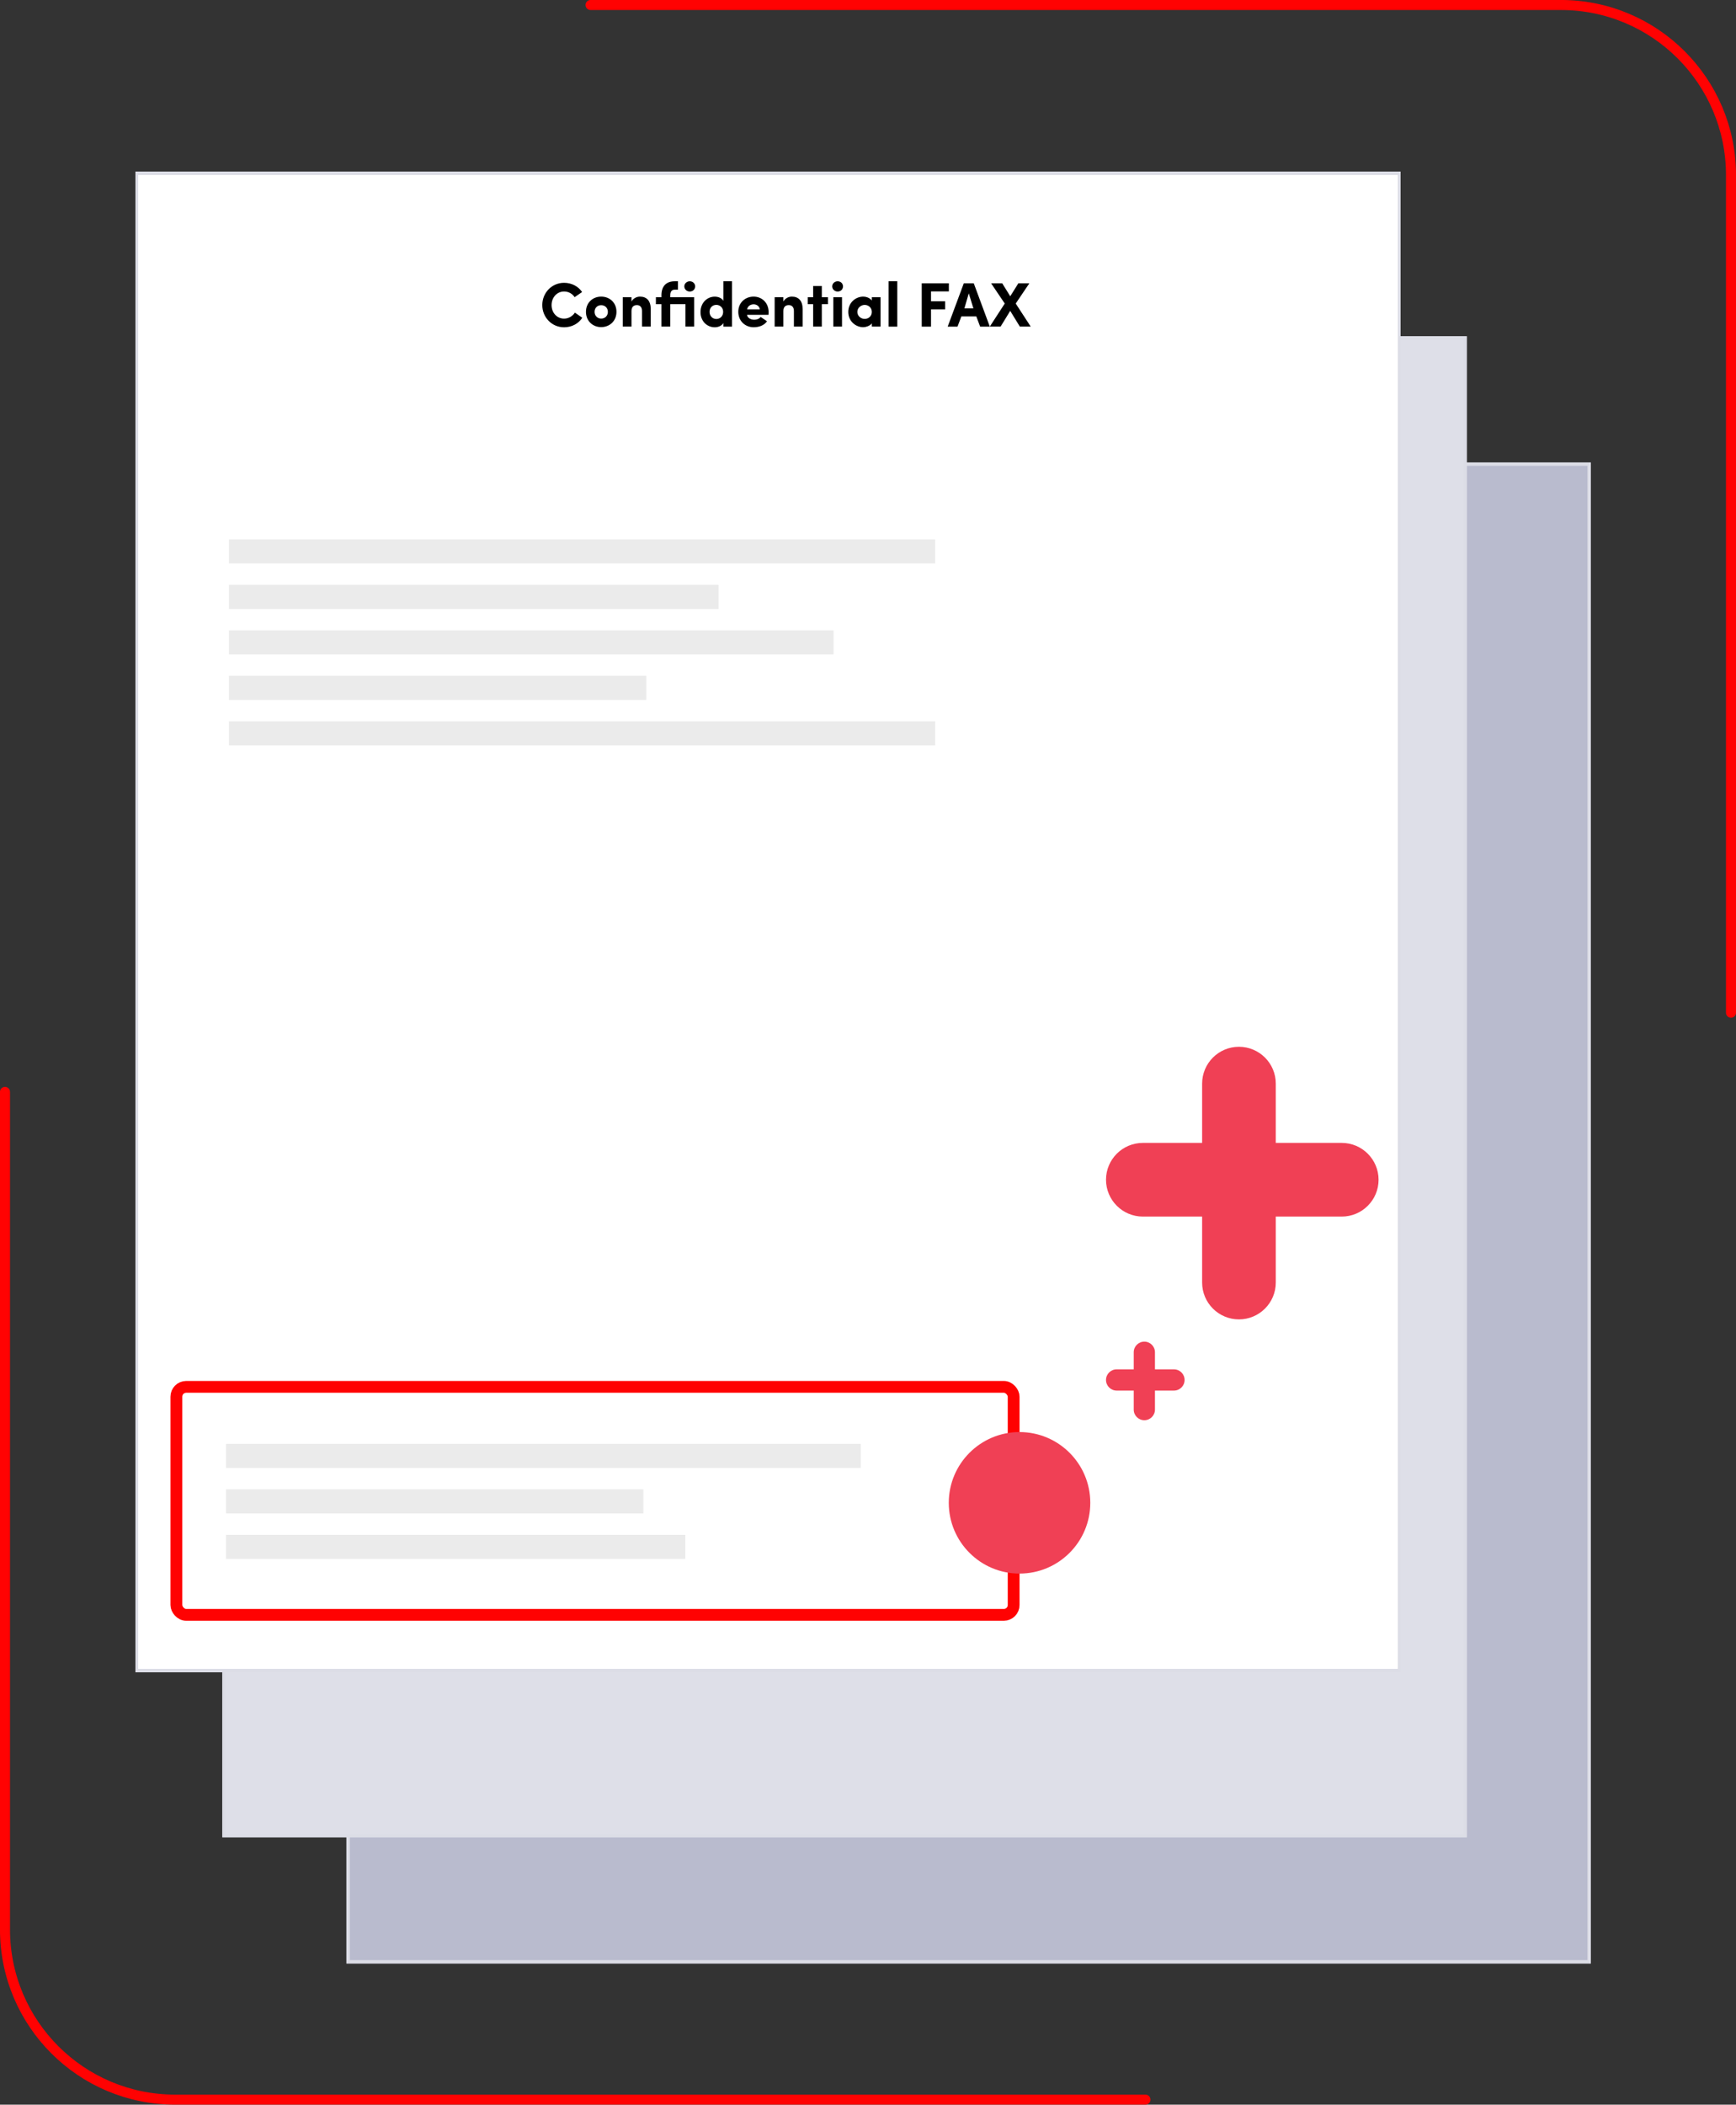 <?xml version="1.0" encoding="UTF-8"?>
<svg xmlns="http://www.w3.org/2000/svg" id="Layer_1" data-name="Layer 1" viewBox="0 0 441.64 535.36">
  <rect x="0" y="0" width="441.64" height="535.36" fill="#333333" stroke="none"/>
  <defs>
    <style>
      .cls-1 {
        fill: #b9bbce;
      }

      .cls-2 {
        fill: #fff;
      }

      .cls-3 {
        fill: #dedfe8;
      }

      .cls-4 {
        fill: #f04055;
      }

      .cls-5 {
        stroke: #dcdde6;
        stroke-width: .86px;
      }

      .cls-5, .cls-6, .cls-7 {
        fill: none;
      }

      .cls-8 {
        fill: #ebebeb;
      }

      .cls-6 {
        stroke-width: 3px;
      }

      .cls-6, .cls-7 {
        stroke: #ff0202;
      }

      .cls-7 {
        stroke-linecap: round;
        stroke-width: 2.55px;
      }
    </style>
  </defs>
  <g>
    <rect class="cls-1" x="88.13" y="117.64" width="316.59" height="381.82"></rect>
    <rect class="cls-5" x="88.56" y="118.06" width="315.73" height="380.96"></rect>
  </g>
  <g>
    <rect class="cls-3" x="56.56" y="85.53" width="316.59" height="381.82"></rect>
    <rect class="cls-5" x="56.99" y="85.96" width="315.73" height="380.96"></rect>
  </g>
  <g>
    <rect class="cls-2" x="34.37" y="43.61" width="322.03" height="381.82" shape-rendering="crispEdges"></rect>
    <rect class="cls-5" x="34.8" y="44.04" width="321.17" height="380.96" shape-rendering="crispEdges"></rect>
    <rect class="cls-8" x="58.24" y="137.2" width="179.68" height="6.13"></rect>
    <rect class="cls-8" x="58.24" y="148.77" width="124.55" height="6.13"></rect>
    <rect class="cls-8" x="58.24" y="160.34" width="153.82" height="6.13"></rect>
    <rect class="cls-8" x="58.24" y="171.91" width="106.18" height="6.13"></rect>
    <rect class="cls-8" x="58.24" y="183.48" width="179.68" height="6.13"></rect>
    <rect class="cls-8" x="57.49" y="367.27" width="161.49" height="6.13"></rect>
    <rect class="cls-8" x="57.49" y="378.84" width="106.18" height="6.13"></rect>
    <rect class="cls-8" x="57.49" y="390.41" width="116.86" height="6.13"></rect>
    <path class="cls-7" d="M291.4,534.08H44.56c-23.91,0-43.29-19.38-43.29-43.29v-213.05"></path>
    <rect class="cls-6" x="44.87" y="352.77" width="213" height="58" rx="2.5" ry="2.5"></rect>
    <circle class="cls-4" cx="259.37" cy="382.27" r="18"></circle>
    <path d="M146.25,79.52l1.89,1.31c-.96,1.47-2.64,2.42-4.64,2.42-3.14,0-5.54-2.54-5.54-5.65s2.4-5.66,5.54-5.66c1.98,0,3.63.93,4.59,2.34l-1.9,1.31c-.59-.88-1.54-1.44-2.69-1.44-1.84,0-3.18,1.54-3.18,3.46s1.34,3.44,3.18,3.44c1.15,0,2.16-.62,2.75-1.52ZM152.94,81.04c.94,0,1.7-.67,1.7-1.71s-.75-1.7-1.7-1.7-1.68.67-1.68,1.7.77,1.71,1.68,1.71ZM152.94,83.21c-2.13,0-3.87-1.54-3.87-3.89s1.74-3.87,3.87-3.87,3.89,1.5,3.89,3.87-1.78,3.89-3.89,3.89ZM160.65,79.13v3.95h-2.22v-7.47h2.22v1.09c.4-.75,1.26-1.25,2.16-1.25,1.68,0,2.74,1.04,2.74,3.17v4.46h-2.22v-3.98c0-1.01-.54-1.49-1.3-1.49s-1.38.38-1.38,1.52ZM176.59,75.61v7.47h-2.21v-5.71h-3.87v5.71h-2.24v-5.71h-1.41v-1.76h1.41v-.51c0-2.3,1.22-3.55,3.38-3.55h.82v2.13h-.82c-.77,0-1.14.53-1.14,1.42v.51h6.08ZM174.09,72.85c0-.74.64-1.3,1.39-1.3s1.36.54,1.36,1.3-.59,1.31-1.36,1.31-1.39-.59-1.39-1.31ZM183.97,79.33c0-1.1-.83-1.78-1.73-1.78-.96,0-1.73.69-1.73,1.78s.78,1.81,1.73,1.81,1.73-.72,1.73-1.81ZM186.23,83.09h-2.21v-.93c-.37.69-1.25,1.09-2.19,1.09-1.92,0-3.62-1.5-3.62-3.87s1.7-3.92,3.62-3.92c.94,0,1.82.38,2.19,1.07v-4.98h2.21v11.54ZM193.51,80.62l1.62,1.1c-.77,1.12-2.13,1.52-3.41,1.52-2.13,0-3.9-1.57-3.9-3.92s1.78-3.87,3.9-3.87,3.82,1.58,3.82,3.94c0,.19-.02.5-.03.69h-5.47c.13.86,1.04,1.25,1.84,1.25.62,0,1.26-.21,1.63-.7ZM190.07,78.69h3.23c-.13-.91-.93-1.28-1.57-1.28s-1.49.32-1.66,1.28ZM199.29,79.13v3.95h-2.22v-7.47h2.22v1.09c.4-.75,1.26-1.25,2.16-1.25,1.68,0,2.74,1.04,2.74,3.17v4.46h-2.22v-3.98c0-1.01-.54-1.49-1.3-1.49s-1.38.38-1.38,1.52ZM209.07,75.61h1.57v1.76h-1.57v5.71h-2.21v-5.71h-1.36v-1.76h1.36v-2.86h2.21v2.86ZM214.21,75.61v7.47h-2.21v-7.47h2.21ZM211.71,72.85c0-.74.64-1.3,1.39-1.3s1.36.54,1.36,1.3-.59,1.31-1.36,1.31-1.39-.59-1.39-1.31ZM221.79,83.09v-.85c-.46.7-1.62.99-2.18.99-1.9,0-3.81-1.5-3.81-3.89s1.9-3.89,3.81-3.89c.5,0,1.57.18,2.18.99v-.83h2.21v7.47h-2.21ZM218.11,79.34c0,1.07.93,1.78,1.87,1.78s1.81-.66,1.81-1.78-.9-1.78-1.81-1.78-1.87.7-1.87,1.78ZM226.05,71.55h2.22v11.54h-2.22v-11.54ZM234.49,83.09v-11.02h6.9v2.06h-4.54v2.51h3.6v2.05h-3.6v4.4h-2.35ZM245.34,78.45h2.29l-1.17-3.84-1.12,3.84ZM248.38,80.48h-3.81l-.98,2.61h-2.5l4.1-11.02h2.54l4.08,11.02h-2.46l-.98-2.61ZM261.87,72.06l-3.47,5.15,3.82,5.87h-2.77l-2.45-4-2.45,4h-2.75l3.81-5.87-3.47-5.15h2.82l2.05,3.3,2.06-3.3h2.8Z"></path>
    <path class="cls-4" d="M291.12,341.27c-1.49,0-2.7,1.21-2.7,2.7v4.35h-4.35c-1.49,0-2.7,1.21-2.7,2.7s1.21,2.7,2.7,2.7h4.35v4.84c0,1.49,1.21,2.7,2.7,2.7s2.7-1.21,2.7-2.7v-4.84h4.84c1.49,0,2.7-1.21,2.7-2.7s-1.21-2.7-2.7-2.7h-4.84v-4.35c0-1.49-1.21-2.7-2.7-2.7Z"></path>
    <path class="cls-4" d="M315.19,266.27c-5.18,0-9.37,4.2-9.37,9.37v15.08h-15.08c-5.18,0-9.37,4.2-9.37,9.37s4.2,9.37,9.37,9.37h15.08v16.78c0,5.18,4.2,9.37,9.37,9.37s9.37-4.2,9.37-9.37v-16.78h16.78c5.18,0,9.37-4.2,9.37-9.37s-4.2-9.37-9.37-9.37h-16.78v-15.08c0-5.18-4.2-9.37-9.37-9.37Z"></path>
  </g>
  <path class="cls-7" d="M150.24,1.27h246.84c23.91,0,43.29,19.38,43.29,43.29v213.04"></path>
</svg>
